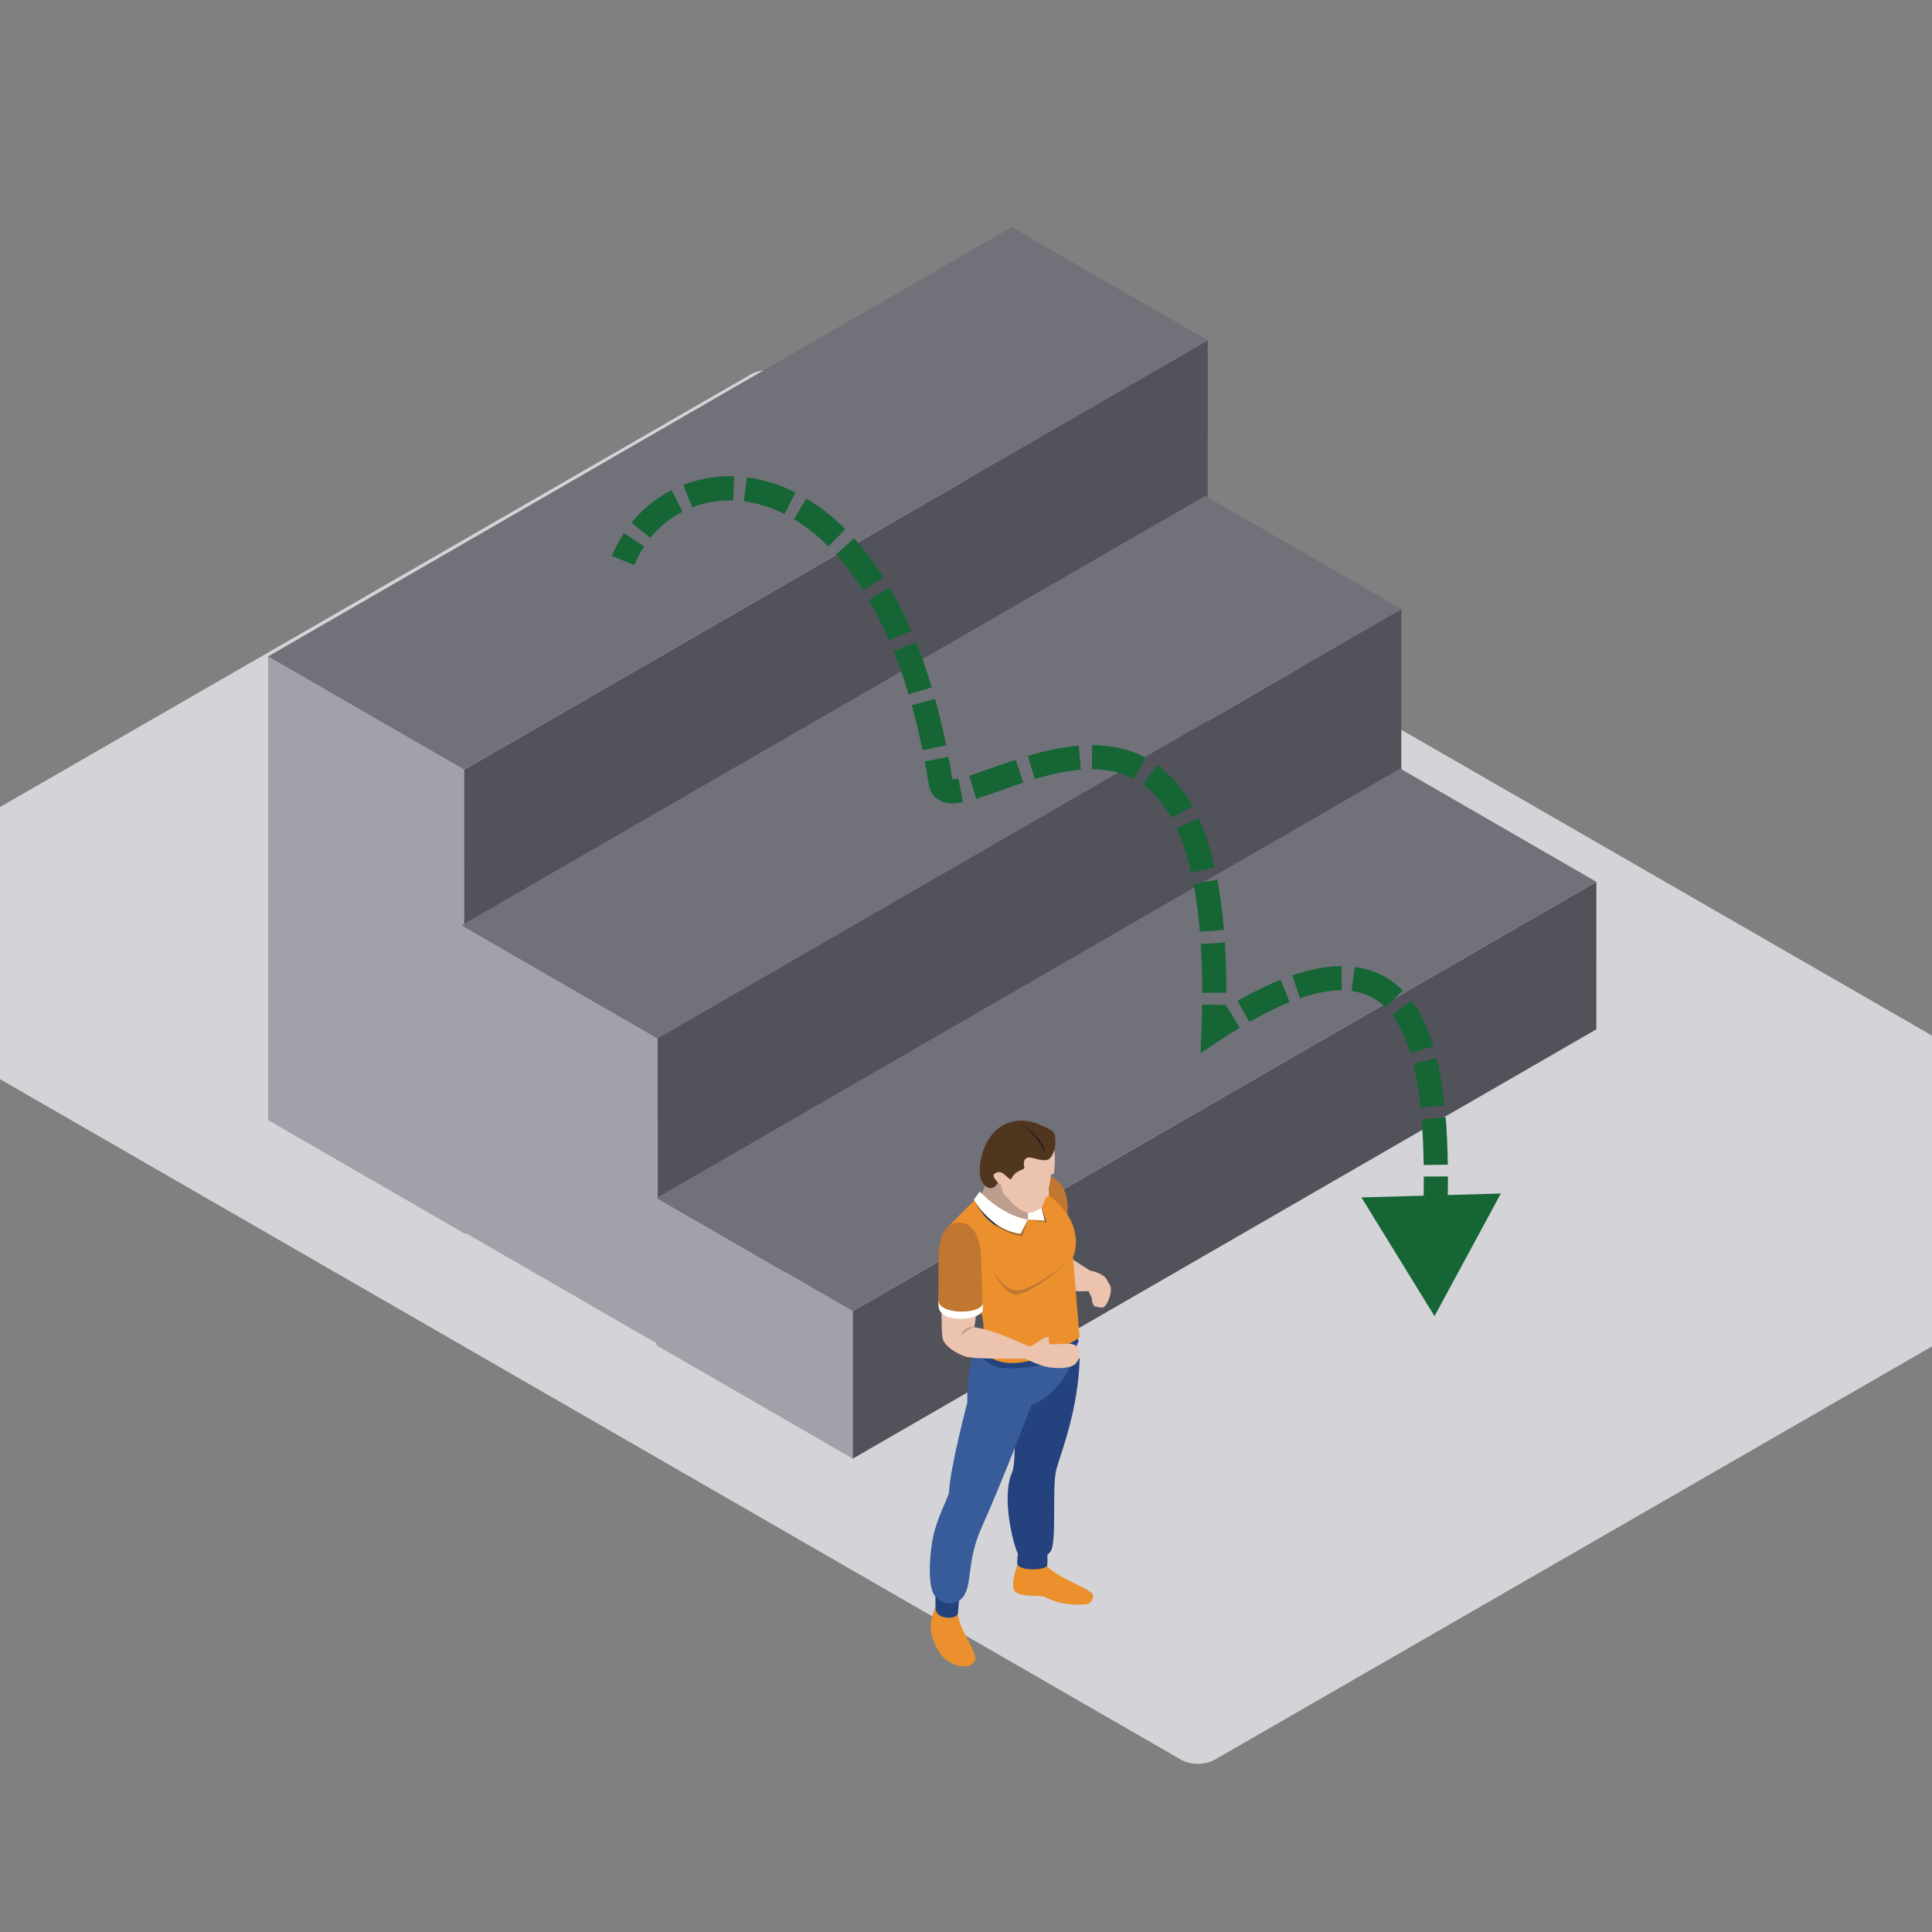 <svg width="800" height="800" viewBox="0 0 800 800" fill="none" xmlns="http://www.w3.org/2000/svg">
<rect x="0" y="0" width="800" height="800" fill="#808080" stroke="none"/>
<g clip-path="url(#clip0_7558_6894)">
<rect width="685.698" height="479.988" rx="8" transform="matrix(0.866 0.499 -0.866 0.499 317.882 151)" fill="#D4D4D8"/>
<rect width="93.779" height="191.999" transform="matrix(0.866 0.5 3.18225e-05 1 111 271.813)" fill="#A1A1AA"/>
<rect width="355.547" height="191.999" transform="matrix(0.866 -0.5 -3.18225e-05 1 192.208 318.717)" fill="#52525B"/>
<rect width="355.547" height="93.779" transform="matrix(0.866 -0.5 0.866 0.5 111 271.816)" fill="#71717A"/>
<rect width="93.779" height="126.537" transform="matrix(0.866 0.5 3.18225e-05 1 191.159 383.098)" fill="#A1A1AA"/>
<rect width="355.547" height="126.537" transform="matrix(0.866 -0.5 -3.18225e-05 1 272.366 430.001)" fill="#52525B"/>
<rect width="355.547" height="93.779" transform="matrix(0.866 -0.5 0.866 0.5 191.159 383.101)" fill="#71717A"/>
<rect width="93.779" height="61.076" transform="matrix(0.866 0.5 3.18225e-05 1 271.904 496.019)" fill="#A1A1AA"/>
<rect width="355.547" height="61.076" transform="matrix(0.866 -0.5 -3.18225e-05 1 353.112 542.922)" fill="#52525B"/>
<rect width="355.547" height="93.779" transform="matrix(0.866 -0.5 0.866 0.5 271.904 496.021)" fill="#71717A"/>
<path d="M389.5 324L384.562 324.782L389.5 324ZM594 545L621.457 494.211L563.744 495.828L594 545ZM502.5 426.5L497.503 426.314L497.142 436.058L505.265 430.666L502.5 426.5ZM262.629 233.977C263.755 231.219 265.119 228.638 266.691 226.25L258.339 220.751C256.407 223.685 254.74 226.843 253.371 230.198L262.629 233.977ZM269.264 222.738C272.969 218.181 277.518 214.496 282.643 211.861L278.069 202.968C271.708 206.24 266.077 210.807 261.506 216.429L269.264 222.738ZM286.596 210.081C291.848 208.037 297.609 207.02 303.643 207.218L303.972 197.223C296.594 196.981 289.488 198.225 282.97 200.762L286.596 210.081ZM308.01 207.571C313.478 208.273 319.151 209.976 324.855 212.846L329.349 203.913C322.679 200.557 315.921 198.505 309.284 197.652L308.01 207.571ZM328.779 215.006C333.562 217.866 338.349 221.578 343.023 226.246L350.089 219.17C344.875 213.963 339.446 209.732 333.911 206.423L328.779 215.006ZM346.192 229.578C350.033 233.827 353.778 238.752 357.357 244.41L365.808 239.065C361.947 232.959 357.86 227.573 353.609 222.871L346.192 229.578ZM359.771 248.383C362.726 253.444 365.549 259.034 368.199 265.185L377.383 261.228C374.583 254.729 371.579 248.775 368.407 243.341L359.771 248.383ZM370.037 269.61C372.251 275.145 374.328 281.102 376.241 287.499L385.822 284.634C383.828 277.966 381.653 271.725 379.321 265.896L370.037 269.61ZM377.553 292.048C379.176 297.89 380.666 304.079 382.003 310.627L391.801 308.626C390.419 301.862 388.876 295.447 387.188 289.371L377.553 292.048ZM382.917 315.284C383.499 318.373 384.048 321.539 384.562 324.782L394.438 323.217C393.91 319.881 393.344 316.62 392.744 313.433L382.917 315.284ZM384.562 324.782C384.808 326.335 385.379 327.907 386.471 329.27C387.58 330.654 388.998 331.537 390.473 332.044C393.183 332.975 396.209 332.677 398.764 332.183L396.867 322.365C395.869 322.558 395.101 322.641 394.528 322.649C393.943 322.658 393.72 322.586 393.723 322.587C393.78 322.606 394.04 322.723 394.275 323.016C394.493 323.289 394.475 323.446 394.438 323.217L384.562 324.782ZM404.237 330.776C407.055 329.917 410.175 328.817 413.414 327.666C416.689 326.502 420.124 325.272 423.716 324.092L420.596 314.591C416.865 315.817 413.303 317.092 410.065 318.243C406.792 319.406 403.886 320.429 401.322 321.21L404.237 330.776ZM428.473 322.598C434.736 320.729 441.177 319.239 447.487 318.732L446.687 308.764C439.412 309.348 432.23 311.041 425.614 313.015L428.473 322.598ZM452.18 318.547C458.399 318.571 464.274 319.732 469.593 322.545L474.266 313.704C467.208 309.972 459.661 308.575 452.219 308.547L452.18 318.547ZM473.349 324.879C477.558 327.915 481.549 332.321 485.05 338.646L493.799 333.803C489.676 326.356 484.749 320.772 479.199 316.769L473.349 324.879ZM487.213 342.942C489.529 348.001 491.567 354.068 493.221 361.319L502.97 359.096C501.192 351.297 498.953 344.563 496.305 338.779L487.213 342.942ZM494.223 366.109C495.347 371.982 496.234 378.537 496.845 385.842L506.81 385.01C506.174 377.401 505.243 370.493 504.045 364.229L494.223 366.109ZM497.212 390.86C497.607 397.087 497.811 403.815 497.804 411.08L507.804 411.09C507.811 403.633 507.602 396.69 507.192 390.228L497.212 390.86ZM497.768 415.997C497.723 419.329 497.635 422.767 497.503 426.314L507.497 426.686C507.631 423.063 507.721 419.546 507.767 416.133L497.768 415.997ZM505.265 430.666C508.041 428.823 510.726 427.119 513.324 425.546L508.144 416.992C505.42 418.641 502.618 420.42 499.735 422.334L505.265 430.666ZM517.367 423.163C523.418 419.697 528.946 416.995 533.992 414.968L530.263 405.689C524.719 407.917 518.774 410.833 512.397 414.485L517.367 423.163ZM538.324 413.35C545.034 411.044 550.722 410.055 555.536 410.052L555.53 400.052C549.366 400.055 542.566 401.318 535.074 403.893L538.324 413.35ZM559.662 410.309C565.493 411.071 570.062 413.489 573.766 417.192L580.837 410.121C575.62 404.904 569.037 401.449 560.956 400.394L559.662 410.309ZM576.461 420.305C579.572 424.43 582.048 429.74 583.966 436.047L593.533 433.138C591.393 426.099 588.472 419.623 584.444 414.284L576.461 420.305ZM585.179 440.466C586.574 446.098 587.56 452.269 588.239 458.78L598.185 457.743C597.472 450.906 596.42 444.259 594.886 438.063L585.179 440.466ZM588.671 463.46C589.169 469.629 589.421 476.004 589.517 482.413L599.515 482.264C599.417 475.699 599.159 469.097 598.638 462.654L588.671 463.46ZM589.56 487.179C589.585 493.659 589.474 500.105 589.325 506.347L599.322 506.585C599.472 500.305 599.585 493.754 599.56 487.141L589.56 487.179ZM589.203 511.15C589.022 518.004 588.824 524.582 588.755 530.521L598.754 530.637C598.822 524.795 599.017 518.328 599.2 511.414L589.203 511.15Z" fill="#166534"/>
<path fill-rule="evenodd" clip-rule="evenodd" d="M434.362 486.731C446.109 491.976 440.986 507.818 440.986 507.818L428.479 498.488L429.433 488.558C429.433 488.558 432.256 486.017 434.362 486.731Z" fill="#C17730"/>
<path fill-rule="evenodd" clip-rule="evenodd" d="M451.489 526.134C451.489 526.134 446.507 523.271 442.671 520.291C437.689 520.727 442.555 534.438 442.555 534.438C442.555 534.438 447.375 534.947 450.745 534.59C451.646 537.21 453.386 538.639 453.386 538.639L457.972 536.736C457.972 536.736 459.218 532.958 458.814 530.971C457.972 527.28 451.489 526.134 451.489 526.134Z" fill="#EBC3AE"/>
<path fill-rule="evenodd" clip-rule="evenodd" d="M408.076 488.816C408.194 492.153 405.47 495.652 405.47 495.652L412.029 505L421.356 510.085L429.115 506.829L429.981 498.488L422.782 487.843L411.163 485.664C411.163 485.664 407.96 485.479 408.076 488.816Z" fill="#BD9D8D"/>
<path fill-rule="evenodd" clip-rule="evenodd" d="M433.562 648.414C437.018 652.903 451.174 657.748 452.359 660.051C453.545 662.355 450.619 664.184 450.619 664.184C450.619 664.184 440.892 665.93 432.139 661.004C429.751 660.632 422.905 661.242 420.393 659.137C417.883 657.031 421.318 647.821 421.318 647.821C421.318 647.821 430.099 643.926 433.562 648.414Z" fill="#EB902D"/>
<path fill-rule="evenodd" clip-rule="evenodd" d="M421.757 641.623C421.757 641.623 420.884 646.627 421.318 647.821C422.706 650.681 432.629 650.121 433.562 648.414C433.971 646.222 433.562 642.218 433.562 642.218L421.757 641.623Z" fill="#24427E"/>
<path fill-rule="evenodd" clip-rule="evenodd" d="M447.055 562.631C446.508 583.479 439.548 600.955 437.492 608.103C435.439 615.253 437.704 638.129 435.116 642.259C432.528 646.389 423.733 647.184 421.319 642.895C419.909 640.386 414.337 620.057 419.149 609.57C421.679 603.018 418.673 568.188 418.673 568.188C418.673 568.188 446.336 560.685 447.055 562.631Z" fill="#24427E"/>
<path fill-rule="evenodd" clip-rule="evenodd" d="M396.689 667.838C396.611 674.907 406.262 685.316 403.253 688.41C399.853 691.904 392.739 689.046 389.967 685.549C387.203 682.055 385.394 677.21 385.384 673.475C385.369 669.74 387.351 665.529 387.351 665.529C387.351 665.529 396.218 665.851 396.689 667.838Z" fill="#EB902D"/>
<path fill-rule="evenodd" clip-rule="evenodd" d="M387.359 658.146C387.359 658.146 387.281 661.044 387.359 665.929C387.437 670.815 396.533 670.855 396.689 667.837C396.889 664.021 397.638 658.781 397.638 658.781L387.359 658.146Z" fill="#24427E"/>
<path fill-rule="evenodd" clip-rule="evenodd" d="M404.277 559.398C400.168 563.782 400.531 580.781 400.531 580.781C400.531 580.781 393.211 608.582 392.951 618.112C391.413 622.761 389.102 626.532 387.044 633.682C384.985 640.83 383.724 656.714 387.044 660.687C390.366 664.658 395.738 665.134 398.745 661.323C402.751 656.238 400.12 646.678 406.497 632.41C416.619 609.763 426.994 581.891 426.994 581.891C426.994 581.891 442.711 576.489 446.348 555.2C441.763 557.108 407.321 556.755 404.277 559.398Z" fill="#385C9A"/>
<path fill-rule="evenodd" clip-rule="evenodd" d="M406.971 554.66L404.277 559.398C404.277 559.398 408.03 566.612 417.328 566.614C441.528 566.622 446.598 555.564 446.598 555.564L445.793 550.834L406.971 554.66Z" fill="#24427E"/>
<path fill-rule="evenodd" clip-rule="evenodd" d="M444.29 520.727L447.055 553.761C447.055 553.761 432.036 564.425 419.147 564.425C408.789 564.425 405.894 557.701 405.894 557.701C405.894 557.701 408.426 552.4 406.628 544.816C404.827 537.227 392.951 507.612 392.951 507.612L405.697 494.834C405.697 494.834 418.279 506.272 425.632 505C427.531 504.364 422.31 489.673 422.31 487.844C453.267 501.982 444.29 520.727 444.29 520.727Z" fill="#EB902D"/>
<path fill-rule="evenodd" clip-rule="evenodd" d="M411.163 525.929C411.163 525.929 414.8 533.039 420.004 534.151C426.737 535.938 444.29 520.727 444.29 520.727C444.29 520.727 426.187 537.57 419.462 535.938C414.483 533.916 411.163 525.929 411.163 525.929Z" fill="#C17730"/>
<mask id="mask0_7558_6894" style="mask-type:alpha" maskUnits="userSpaceOnUse" x="425" y="504" width="9" height="3">
<path d="M433.038 506.203L425.632 505L432.601 505.398L432.584 505.327C432.74 505.618 432.891 505.912 433.038 506.203Z" fill="white"/>
</mask>
<g mask="url(#mask0_7558_6894)">
<path fill-rule="evenodd" clip-rule="evenodd" d="M425.632 506.203H433.038V505H425.632V506.203Z" fill="#A46630"/>
</g>
<path fill-rule="evenodd" clip-rule="evenodd" d="M433.237 506.236L433.038 506.203C432.891 505.912 432.74 505.618 432.583 505.327L431.277 500.109C431.307 500.087 431.325 500.077 431.325 500.077C431.325 500.077 431.332 500.059 431.347 500.026L433.237 506.236Z" fill="#212E51"/>
<path fill-rule="evenodd" clip-rule="evenodd" d="M425.632 505L432.601 505.398L430.374 496.501L425.632 496.975V505Z" fill="#FFFFFE"/>
<path fill-rule="evenodd" clip-rule="evenodd" d="M436.483 476.385C437.177 478.073 436.582 484.585 436.483 485.418C436.385 486.252 435.646 486.252 435.116 486.493C434.94 492.629 431.325 500.076 431.325 500.076C431.325 500.076 427.927 502.433 426.106 502.22C421.357 501.665 417.091 495.787 416.024 494.834C414.957 493.879 414.483 490.544 414.483 490.544L413.295 489.749C410.687 490.901 410.333 489.83 410.333 489.83V484.23L412.465 476.385L421.319 469.932L432.601 469.095C432.601 469.095 435.792 474.693 436.483 476.385Z" fill="#EBC3AE"/>
<path fill-rule="evenodd" clip-rule="evenodd" d="M433.936 489.115C433.936 489.115 434.644 494.477 434.231 495.308C433.814 496.141 430.79 495.191 430.79 495.191L433.936 489.115Z" fill="#EBC3AE"/>
<path fill-rule="evenodd" clip-rule="evenodd" d="M413.295 489.749C413.295 489.749 410.845 487.367 411.478 486.336C414.717 483.234 416.856 488.16 418.672 488.32C420.254 484.823 423.024 484.666 423.894 483.949C424.761 483.234 423.024 481.567 424.683 479.819C426.343 478.073 430.614 481.332 434.094 480.138C436.07 479.026 437.729 474.341 436.7 469.81C436.304 468.067 434.044 467.365 431.88 466.319C428.422 464.646 424.068 463.288 419.303 464.411C406.027 467.588 403.964 485.857 406.812 489.749C410.49 494.776 413.295 489.749 413.295 489.749Z" fill="#50351F"/>
<path fill-rule="evenodd" clip-rule="evenodd" d="M422.627 465.604C433.3 471.64 432.591 477.358 432.591 477.358C432.591 477.358 430.613 471.244 422.627 465.604Z" fill="#2D2119"/>
<path fill-rule="evenodd" clip-rule="evenodd" d="M403.904 542.282C404.224 543.63 404.012 547.588 403.331 549.559C412.661 550.831 424.202 557.052 426.267 557.505C428.167 558.935 425.907 562.649 424.562 562.629C417.593 562.629 403.031 562.718 400.011 561.795C395.779 560.503 390.837 557.148 390.285 554.049C389.73 550.953 389.891 539.635 389.891 539.635C389.891 539.635 403.591 540.932 403.904 542.282Z" fill="#EBC3AE"/>
<path fill-rule="evenodd" clip-rule="evenodd" d="M388.547 538.446C388.562 539.498 388.585 540.306 388.625 540.744C388.862 548.569 406.971 546.783 406.971 542.136C406.971 541.679 406.948 540.739 406.908 539.505L388.547 538.446Z" fill="#FFFFFE"/>
<path fill-rule="evenodd" clip-rule="evenodd" d="M406.908 539.505C406.87 538.269 406.297 523.193 406.297 523.193C406.297 523.193 407.087 507.106 397.799 506.272C388.504 505.438 388.625 519.934 388.625 519.934C388.625 519.934 388.527 537.559 388.547 538.446C388.981 544.758 406.89 544.221 406.908 539.505Z" fill="#C17730"/>
<path fill-rule="evenodd" clip-rule="evenodd" d="M403.331 549.56C400.069 550.654 397.726 553.216 397.726 553.216C397.726 553.216 398.942 549.106 403.331 549.56Z" fill="#BD9D8D"/>
<path fill-rule="evenodd" clip-rule="evenodd" d="M424.562 562.629C424.562 562.629 430.379 565.527 434.312 566.163C438.242 566.799 443.292 566.65 445.267 564.785C447.247 562.918 448.051 558.656 445.204 557.029C442.356 555.4 434.312 557.68 434.312 556.01C434.312 555.058 434.312 554.214 434.312 553.575C430.374 554.049 429.191 556.91 426.268 557.505C425.708 557.863 424.562 562.629 424.562 562.629Z" fill="#EBC3AE"/>
<mask id="mask1_7558_6894" style="mask-type:alpha" maskUnits="userSpaceOnUse" x="404" y="494" width="3" height="2">
<path d="M404.824 495.709C404.804 495.67 404.792 495.653 404.792 495.653L404.787 495.658L405.697 494.416C405.697 494.416 405.826 494.545 406.076 494.776C406.018 494.865 405.965 494.948 405.912 495.027C405.77 494.9 405.697 494.834 405.697 494.834L404.824 495.709Z" fill="white"/>
</mask>
<g mask="url(#mask1_7558_6894)">
<path fill-rule="evenodd" clip-rule="evenodd" d="M404.787 495.709H406.076V494.416H404.787V495.709Z" fill="#246A7A"/>
</g>
<path fill-rule="evenodd" clip-rule="evenodd" d="M424.429 505.098C417.593 505.098 407.508 496.435 405.912 495.026C405.965 494.948 406.018 494.864 406.076 494.776C407.872 496.438 415.863 503.386 425.632 505C425.246 505.065 424.842 505.098 424.429 505.098Z" fill="#816C61"/>
<path fill-rule="evenodd" clip-rule="evenodd" d="M423.2 511.933C419.111 511.15 415.804 509.733 413.156 508.081C408.186 501.514 405.162 496.296 404.824 495.709L405.697 494.834C405.697 494.834 405.77 494.9 405.911 495.027C407.508 496.436 417.593 505.099 424.428 505.099C424.842 505.099 425.246 505.066 425.632 505L423.2 511.933ZM407.72 503.569C404.688 500.257 403.583 497.302 403.583 497.302L403.691 497.155C404.07 497.84 405.427 500.237 407.72 503.569Z" fill="#A46630"/>
<path fill-rule="evenodd" clip-rule="evenodd" d="M413.156 508.081C410.888 506.667 409.102 505.081 407.72 503.568C405.427 500.236 404.07 497.84 403.692 497.155L404.787 495.658L404.792 495.653C404.792 495.653 404.804 495.671 404.824 495.709C405.162 496.296 408.187 501.514 413.156 508.081Z" fill="#212E51"/>
<path fill-rule="evenodd" clip-rule="evenodd" d="M405.697 493.405C405.697 493.405 414.513 503.162 425.632 505L422.628 510.918C410.132 509.368 403.253 496.739 403.253 496.739L405.697 493.405Z" fill="#FFFFFE"/>
<path fill-rule="evenodd" clip-rule="evenodd" d="M454.768 535.099C455.111 535.238 455.396 535.122 455.588 534.98L455.543 535.089C455.543 535.089 455.24 535.481 454.7 535.266C454.165 535.043 454.218 534.549 454.218 534.549L454.266 534.438C454.301 534.673 454.425 534.957 454.768 535.099Z" fill="#94292A"/>
<path fill-rule="evenodd" clip-rule="evenodd" d="M457.553 531.754C457.553 531.754 453.749 530.997 452.556 533.498C451.388 535.945 452.17 540.856 453.505 541.003C455.283 541.203 456.08 541.877 457.215 541.074C458.946 539.853 460.444 535.018 459.879 532.9C459.352 530.913 458.075 530.467 458.075 530.467L457.553 531.754Z" fill="#EBC3AE"/>
</g>
<defs>
<clipPath id="clip0_7558_6894">
<rect width="800" height="800" fill="white"/>
</clipPath>
</defs>
</svg>
